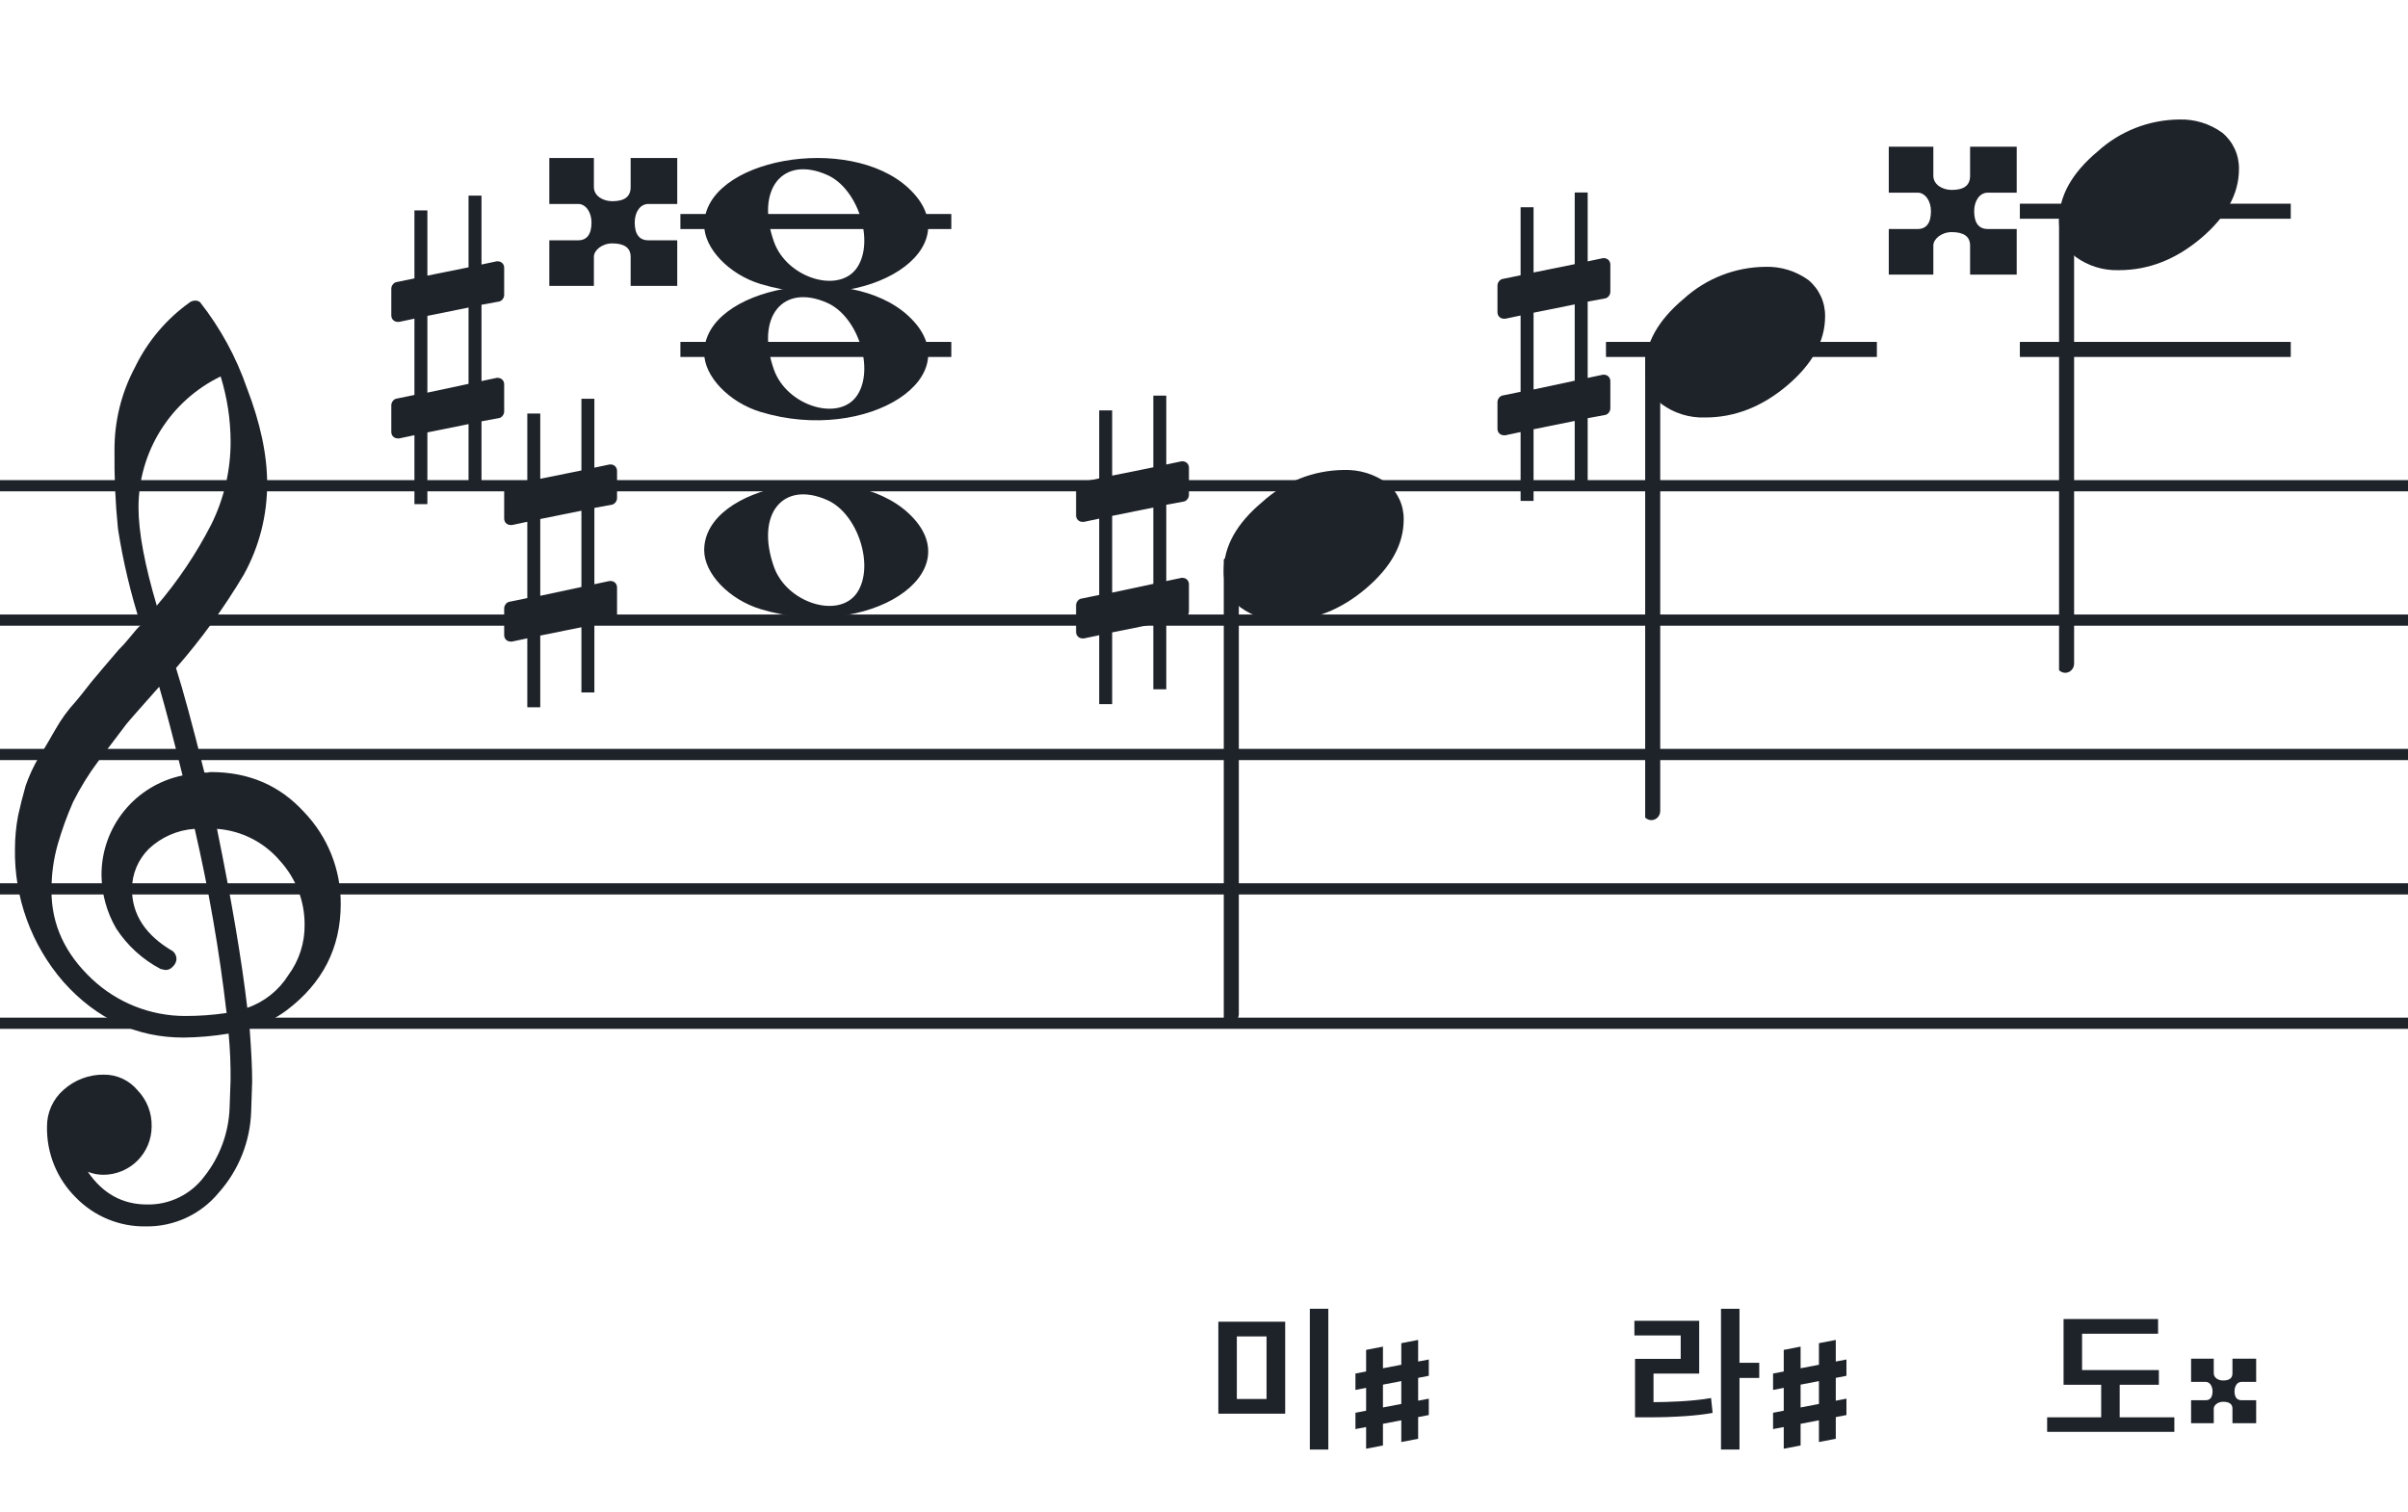 <svg width="320" height="201" viewBox="0 0 320 201" fill="none" xmlns="http://www.w3.org/2000/svg">
<path fill-rule="evenodd" clip-rule="evenodd" d="M192 63.813H128V65.302H192V63.813ZM192 81.674H128V83.162H192V81.674ZM128 99.534H192V101.023H128V99.534ZM192 117.395H128V118.883H192V117.395ZM128 135.255H192V136.744H128V135.255Z" fill="#1E2229"/>
<path fill-rule="evenodd" clip-rule="evenodd" d="M256 63.813H192V65.302H256V63.813ZM256 81.674H192V83.162H256V81.674ZM192 99.534H256V101.023H192V99.534ZM256 117.395H192V118.883H256V117.395ZM192 135.255H256V136.744H192V135.255Z" fill="#1E2229"/>
<path fill-rule="evenodd" clip-rule="evenodd" d="M320 63.813H256V65.302H320V63.813ZM320 81.674H256V83.162H320V81.674ZM256 99.534H320V101.023H256V99.534ZM320 117.395H256V118.883H320V117.395ZM256 135.255H320V136.744H256V135.255Z" fill="#1E2229"/>
<path fill-rule="evenodd" clip-rule="evenodd" d="M128 63.813H64V65.302H128V63.813ZM128 81.674H64V83.162H128V81.674ZM64 99.534H128V101.023H64V99.534ZM128 117.395H64V118.883H128V117.395ZM64 135.255H128V136.744H64V135.255Z" fill="#1E2229"/>
<path fill-rule="evenodd" clip-rule="evenodd" d="M64 63.813H0V65.302H64V63.813ZM64 81.674H0V83.162H64V81.674ZM0 99.534H64V101.023H0V99.534ZM64 117.395H0V118.883H64V117.395ZM0 135.255H64V136.744H0V135.255Z" fill="#1E2229"/>
<path d="M249.419 45.443H213.419V47.443H249.419V45.443Z" fill="#1E2229"/>
<path d="M304.419 45.443H268.419V47.443H304.419V45.443Z" fill="#1E2229"/>
<path d="M304.419 27.073H268.419V29.073H304.419V27.073Z" fill="#1E2229"/>
<path d="M126.42 45.443H90.42V47.443H126.42V45.443Z" fill="#1E2229"/>
<path d="M126.42 28.443H90.42V30.443H126.42V28.443Z" fill="#1E2229"/>
<path d="M81.322 67.076C81.691 67.015 81.999 66.585 81.999 66.216V62.589C81.999 62.097 81.63 61.729 81.138 61.729H81.015L78.987 62.159V53H77.265V62.528L71.795 63.634V54.967H70.073V64.003L67.676 64.495C67.307 64.556 67 64.987 67 65.355V65.478V69.043V68.921C67 69.412 67.369 69.781 67.861 69.781H68.045L70.073 69.351V79.493L67.676 79.985C67.307 80.046 67 80.477 67 80.846V84.411C67 84.903 67.369 85.271 67.861 85.271H68.045L70.073 84.841V94H71.795V84.472L77.265 83.366V92.033H78.987V82.997L81.322 82.567C81.691 82.505 81.999 82.075 81.999 81.706V78.079C81.999 77.588 81.63 77.219 81.138 77.219H81.015L78.987 77.649V67.507L81.322 67.076ZM71.795 79.186V68.982L77.265 67.876V78.018L71.795 79.186Z" fill="#1E2229"/>
<path d="M66.322 40.077C66.691 40.015 66.999 39.585 66.999 39.216V35.589C66.999 35.097 66.63 34.729 66.138 34.729H66.015L63.986 35.159V26H62.265V35.528L56.795 36.634V27.967H55.074V37.003L52.676 37.495C52.307 37.556 52 37.986 52 38.355V38.478V42.044V41.92C52 42.412 52.369 42.781 52.861 42.781H53.045L55.074 42.351V52.493L52.676 52.985C52.307 53.047 52 53.477 52 53.846V57.411C52 57.903 52.369 58.271 52.861 58.271H53.045L55.074 57.841V67H56.795V57.472L62.265 56.366V65.033H63.986V55.997L66.322 55.567C66.691 55.505 66.999 55.075 66.999 54.706V51.08C66.999 50.588 66.63 50.219 66.138 50.219H66.015L63.986 50.649V40.507L66.322 40.077ZM56.795 52.186V41.982L62.265 40.876V51.018L56.795 52.186Z" fill="#1E2229"/>
<g clip-path="url(#clip0_1412_41883)">
<path d="M27.165 102.683H27.568C27.72 102.641 27.877 102.618 28.034 102.614C33.054 102.614 37.175 104.383 40.399 107.922C43.563 111.21 45.315 115.606 45.278 120.169C45.278 125.962 42.88 130.668 38.084 134.284C36.607 135.384 34.944 136.206 33.174 136.712C33.397 139.608 33.509 141.959 33.509 143.763C33.509 144.123 33.465 145.425 33.379 147.668C33.264 151.674 31.741 155.512 29.077 158.506C27.904 159.934 26.424 161.079 24.748 161.857C23.071 162.635 21.241 163.026 19.393 163C17.661 163.031 15.941 162.707 14.34 162.047C12.738 161.387 11.289 160.406 10.082 159.164C8.839 157.936 7.859 156.469 7.199 154.852C6.54 153.234 6.216 151.5 6.246 149.753C6.237 148.822 6.43 147.9 6.813 147.051C7.195 146.202 7.758 145.447 8.462 144.837C9.923 143.528 11.82 142.813 13.782 142.832C14.641 142.82 15.492 143.001 16.272 143.362C17.052 143.723 17.741 144.255 18.288 144.918C18.905 145.559 19.388 146.317 19.707 147.148C20.027 147.978 20.178 148.864 20.151 149.753C20.141 151.444 19.465 153.063 18.269 154.259C17.073 155.455 15.454 156.131 13.763 156.141C13.047 156.142 12.337 156.008 11.671 155.744C13.653 158.64 16.277 160.089 19.542 160.089C21.015 160.117 22.474 159.794 23.797 159.146C25.121 158.499 26.271 157.545 27.152 156.364C29.208 153.768 30.384 150.585 30.511 147.277C30.598 145.125 30.641 143.894 30.641 143.583C30.662 141.511 30.575 139.439 30.38 137.376C28.4 137.706 26.398 137.882 24.39 137.903C18.158 137.903 12.842 135.441 8.443 130.517C4.164 125.602 1.863 119.273 1.988 112.757C1.994 111.299 2.133 109.845 2.404 108.412C2.668 107.199 3.001 105.877 3.403 104.445C3.874 103.086 4.482 101.778 5.215 100.541C5.582 100.007 5.985 99.337 6.457 98.523C6.929 97.71 7.214 97.183 7.388 96.91C8.127 95.607 9.01 94.391 10.02 93.284C10.374 92.875 10.74 92.428 11.125 91.931C11.51 91.435 11.826 91.037 12.1 90.69C12.373 90.342 12.578 90.131 12.72 89.951C12.863 89.771 13.862 88.585 15.749 86.382C16.213 85.927 16.65 85.446 17.059 84.942C17.481 84.42 17.829 84.017 18.096 83.7C18.363 83.384 18.568 83.197 18.717 83.079C17.372 78.909 16.357 74.64 15.681 70.311C15.326 66.824 15.171 63.319 15.216 59.814C15.196 55.995 16.123 52.23 17.916 48.858C19.585 45.39 22.105 42.4 25.241 40.168C25.44 40.036 25.672 39.963 25.911 39.956C26.155 39.936 26.398 40.011 26.588 40.168C29.277 43.588 31.378 47.434 32.801 51.546C34.601 56.214 35.502 60.453 35.502 64.265C35.515 68.5 34.447 72.669 32.398 76.376C29.776 80.777 26.762 84.932 23.391 88.79C24.326 91.724 25.584 96.355 27.165 102.683ZM32.863 133.949C35.124 133.166 37.05 131.632 38.32 129.604C39.746 127.674 40.505 125.331 40.48 122.931C40.499 119.805 39.348 116.784 37.252 114.464C36.207 113.222 34.924 112.201 33.478 111.462C32.033 110.723 30.454 110.281 28.835 110.162C30.767 119.61 32.11 127.539 32.863 133.949ZM6.842 118.431C6.842 122.863 8.636 126.761 12.224 130.126C15.573 133.273 19.993 135.028 24.589 135.036C26.438 135.039 28.284 134.907 30.113 134.638C29.158 126.407 27.742 118.236 25.874 110.162C23.582 110.312 21.416 111.261 19.753 112.844C18.343 114.254 17.547 116.164 17.537 118.158C17.537 121.568 19.352 124.326 22.981 126.432C23.125 126.558 23.241 126.713 23.322 126.886C23.403 127.059 23.448 127.247 23.453 127.438C23.447 127.629 23.401 127.818 23.32 127.992C23.239 128.166 23.124 128.321 22.981 128.45C22.862 128.601 22.709 128.722 22.534 128.804C22.36 128.886 22.168 128.926 21.976 128.921C21.767 128.889 21.559 128.845 21.355 128.791C18.955 127.535 16.919 125.682 15.445 123.409C14.193 121.263 13.519 118.829 13.49 116.345C13.47 113.227 14.533 110.199 16.497 107.777C18.461 105.356 21.205 103.691 24.26 103.067C23.018 98.043 21.984 94.112 21.156 91.273C20.442 92.086 19.573 93.061 18.561 94.203C17.55 95.345 16.96 96.028 16.786 96.252C15.172 98.362 13.931 100.001 13.062 101.168C11.783 102.879 10.659 104.701 9.703 106.612C8.904 108.426 8.228 110.293 7.68 112.198C7.101 114.22 6.821 116.316 6.848 118.418L6.842 118.431ZM29.313 50.037C26.04 51.622 23.28 54.097 21.351 57.18C19.422 60.262 18.401 63.825 18.406 67.462C18.406 70.685 19.215 75.031 20.833 80.497C23.667 77.187 26.103 73.556 28.09 69.678C29.775 66.267 30.65 62.513 30.647 58.709C30.639 55.764 30.191 52.838 29.319 50.025L29.313 50.037Z" fill="#1E2229"/>
</g>
<path d="M101.096 37.756C96.895 36.484 93.581 33.028 93.581 29.919C93.581 21.119 112.792 17.637 120.726 24.998C129.305 32.959 115.304 42.059 101.096 37.756H101.096ZM113.91 35.546C116.247 32.036 114.013 25.083 109.964 23.268C104.019 20.603 100.375 25.145 102.851 32.133C104.564 36.967 111.532 39.117 113.91 35.546Z" fill="#1E2229"/>
<path d="M101.095 80.965C96.894 79.693 93.58 76.237 93.58 73.128C93.58 64.328 112.791 60.846 120.725 68.207C129.304 76.168 115.303 85.268 101.095 80.965H101.095ZM113.909 78.755C116.246 75.245 114.012 68.292 109.963 66.477C104.018 63.812 100.374 68.354 102.85 75.342C104.563 80.175 111.531 82.326 113.909 78.755Z" fill="#1E2229"/>
<path d="M101.095 54.756C96.894 53.484 93.58 50.028 93.58 46.919C93.58 38.119 112.791 34.637 120.725 41.998C129.304 49.959 115.303 59.058 101.095 54.756H101.095ZM113.909 52.545C116.246 49.036 114.012 42.083 109.963 40.268C104.018 37.603 100.374 42.145 102.85 49.133C104.563 53.966 111.531 56.116 113.909 52.545Z" fill="#1E2229"/>
<g clip-path="url(#clip1_1412_41883)">
<path fill-rule="evenodd" clip-rule="evenodd" d="M274.855 27.496C275.085 27.587 275.284 27.752 275.422 27.968C275.561 28.184 275.632 28.441 275.628 28.702V88.15C275.635 88.378 275.581 88.603 275.473 88.8C275.366 88.998 275.208 89.159 275.019 89.266C274.837 89.371 274.633 89.424 274.426 89.42C274.219 89.415 274.017 89.354 273.84 89.242C273.662 89.129 273.515 88.969 273.412 88.778C273.31 88.586 273.257 88.37 273.257 88.15V28.668C273.26 28.465 273.309 28.267 273.398 28.089C273.488 27.911 273.616 27.758 273.773 27.644C273.929 27.529 274.109 27.456 274.297 27.43C274.485 27.404 274.677 27.427 274.855 27.496Z" fill="#1E2229"/>
<path d="M289.591 15.883C291.649 15.817 293.671 16.439 295.335 17.651C296.04 18.24 296.604 18.979 296.985 19.815C297.366 20.65 297.554 21.561 297.536 22.479C297.536 25.75 295.859 28.806 292.506 31.649C289.152 34.492 285.508 35.911 281.573 35.907C279.515 35.974 277.493 35.351 275.829 34.138C275.124 33.55 274.559 32.811 274.179 31.975C273.798 31.139 273.609 30.229 273.628 29.311C273.628 26.049 275.333 22.992 278.744 20.14C281.712 17.435 285.574 15.919 289.591 15.883Z" fill="#1E2229"/>
</g>
<path d="M286.892 184.049H281.684V188.375H288.95V190.307H272.045V188.375H279.227V184.049H274.229V175.313H286.787V177.266H276.686V182.096H286.892V184.049Z" fill="#1E2229"/>
<path d="M297.867 183.664C297.315 183.664 296.947 184.216 296.947 184.906C296.947 185.711 297.269 186.102 297.867 186.102H299.822V189.161H296.671V187.206C296.671 186.585 296.211 186.309 295.429 186.309C294.739 186.309 294.187 186.769 294.187 187.206V189.161H291.174V186.102H293.129C293.704 186.102 294.026 185.711 294.026 184.906C294.026 184.216 293.635 183.664 293.129 183.664H291.174V180.582H294.187V182.537C294.187 183.112 294.785 183.48 295.429 183.48C296.28 183.48 296.671 183.158 296.671 182.537V180.582H299.822V183.664H297.867Z" fill="#1E2229"/>
<g clip-path="url(#clip2_1412_41883)">
<path fill-rule="evenodd" clip-rule="evenodd" d="M219.855 47.077C220.085 47.168 220.284 47.333 220.422 47.549C220.561 47.765 220.632 48.022 220.628 48.283V107.731C220.635 107.959 220.581 108.184 220.473 108.381C220.366 108.579 220.208 108.74 220.019 108.847C219.837 108.952 219.633 109.005 219.426 109.001C219.219 108.997 219.017 108.935 218.84 108.823C218.662 108.71 218.515 108.55 218.412 108.359C218.31 108.167 218.257 107.951 218.257 107.731V48.249C218.26 48.047 218.309 47.848 218.398 47.67C218.488 47.492 218.616 47.339 218.773 47.225C218.929 47.11 219.109 47.037 219.297 47.011C219.485 46.986 219.677 47.008 219.855 47.077Z" fill="#1E2229"/>
<path d="M234.591 35.464C236.649 35.398 238.671 36.02 240.335 37.232C241.04 37.821 241.604 38.56 241.985 39.396C242.366 40.231 242.554 41.142 242.536 42.06C242.536 45.331 240.859 48.387 237.506 51.23C234.152 54.073 230.508 55.492 226.573 55.488C224.515 55.555 222.493 54.932 220.829 53.719C220.124 53.131 219.559 52.392 219.179 51.556C218.798 50.721 218.609 49.81 218.628 48.892C218.628 45.63 220.333 42.573 223.744 39.721C226.712 37.016 230.574 35.5 234.591 35.464Z" fill="#1E2229"/>
</g>
<g clip-path="url(#clip3_1412_41883)">
<path fill-rule="evenodd" clip-rule="evenodd" d="M163.855 74.076C164.085 74.167 164.284 74.332 164.422 74.548C164.561 74.764 164.632 75.021 164.628 75.282V134.73C164.635 134.958 164.581 135.183 164.473 135.38C164.366 135.578 164.208 135.739 164.019 135.846C163.837 135.951 163.633 136.004 163.426 136C163.219 135.996 163.017 135.934 162.84 135.822C162.662 135.709 162.515 135.549 162.412 135.358C162.31 135.166 162.257 134.95 162.257 134.73V75.248C162.26 75.046 162.309 74.847 162.398 74.669C162.488 74.491 162.616 74.338 162.773 74.224C162.929 74.109 163.109 74.036 163.297 74.01C163.485 73.985 163.677 74.007 163.855 74.076Z" fill="#1E2229"/>
<path d="M178.591 62.463C180.649 62.397 182.671 63.019 184.335 64.231C185.04 64.82 185.604 65.559 185.985 66.395C186.366 67.23 186.554 68.141 186.536 69.059C186.536 72.33 184.859 75.386 181.506 78.229C178.152 81.072 174.508 82.491 170.573 82.487C168.515 82.554 166.493 81.931 164.829 80.718C164.124 80.13 163.559 79.391 163.179 78.555C162.798 77.719 162.609 76.809 162.628 75.891C162.628 72.629 164.333 69.572 167.744 66.72C170.712 64.015 174.574 62.499 178.591 62.463Z" fill="#1E2229"/>
</g>
<path d="M157.322 66.657C157.691 66.596 157.999 66.166 157.999 65.797V62.17C157.999 61.678 157.63 61.31 157.138 61.31H157.015L154.987 61.74V52.581H153.265V62.109L147.795 63.215V54.548H146.073V63.584L143.676 64.076C143.307 64.137 143 64.568 143 64.936V65.059V68.624V68.502C143 68.993 143.369 69.362 143.861 69.362H144.045L146.073 68.932V79.074L143.676 79.566C143.307 79.627 143 80.058 143 80.427V83.992C143 84.484 143.369 84.852 143.861 84.852H144.045L146.073 84.422V93.581H147.795V84.053L153.265 82.947V91.614H154.987V82.578L157.322 82.148C157.691 82.086 157.999 81.656 157.999 81.287V77.66C157.999 77.169 157.63 76.8 157.138 76.8H157.015L154.987 77.23V67.088L157.322 66.657ZM147.795 78.767V68.563L153.265 67.457V77.599L147.795 78.767Z" fill="#1E2229"/>
<path d="M213.322 39.657C213.691 39.596 213.999 39.166 213.999 38.797V35.17C213.999 34.678 213.63 34.31 213.138 34.31H213.015L210.987 34.74V25.581H209.265V35.109L203.795 36.215V27.548H202.073V36.584L199.676 37.076C199.307 37.137 199 37.568 199 37.936V38.059V41.624V41.502C199 41.993 199.369 42.362 199.861 42.362H200.045L202.073 41.932V52.074L199.676 52.566C199.307 52.627 199 53.058 199 53.427V56.992C199 57.484 199.369 57.852 199.861 57.852H200.045L202.073 57.422V66.581H203.795V57.053L209.265 55.947V64.614H210.987V55.578L213.322 55.148C213.691 55.086 213.999 54.656 213.999 54.287V50.66C213.999 50.169 213.63 49.8 213.138 49.8H213.015L210.987 50.23V40.088L213.322 39.657ZM203.795 51.767V41.563L209.265 40.457V50.599L203.795 51.767Z" fill="#1E2229"/>
<path d="M176.522 192.659H174.065V173.948H176.522V192.659ZM168.311 185.939V177.623H164.363V185.939H168.311ZM170.789 175.67V187.892H161.906V175.67H170.789Z" fill="#1E2229"/>
<path d="M180.125 184.734V182.555L189.875 180.691V182.859L180.125 184.734ZM180.125 189.938V187.77L189.875 185.895V188.074L180.125 189.938ZM181.543 192.551V179.414L183.781 178.98V192.117L181.543 192.551ZM186.219 191.66V178.523L188.457 178.09V191.227L186.219 191.66Z" fill="#1E2229"/>
<path d="M227.591 187.787C225.617 188.165 222.425 188.375 219.254 188.375H217.28V180.605H223.349V177.497H217.196V175.544H225.806V182.558H219.737V186.359C221.522 186.359 224.966 186.254 227.381 185.813L227.591 187.787ZM231.161 173.948V181.13H233.786V183.146H231.161V192.659H228.704V173.948H231.161Z" fill="#1E2229"/>
<path d="M235.625 184.734V182.555L245.375 180.691V182.859L235.625 184.734ZM235.625 189.938V187.77L245.375 185.895V188.074L235.625 189.938ZM237.043 192.551V179.414L239.281 178.98V192.117L237.043 192.551ZM241.719 191.66V178.523L243.957 178.09V191.227L241.719 191.66Z" fill="#1E2229"/>
<path d="M86.157 27.107H90V21H83.806V24.874C83.806 26.105 83.037 26.743 81.364 26.743C80.098 26.743 78.923 26.013 78.923 24.874V21H73V27.107H76.843C77.838 27.107 78.606 28.201 78.606 29.568C78.606 31.163 77.973 31.938 76.843 31.938H73V38H78.923V34.126C78.923 33.26 80.008 32.349 81.364 32.349C82.902 32.349 83.806 32.895 83.806 34.126V38H90V31.938H86.157C84.981 31.938 84.348 31.163 84.348 29.568C84.348 28.201 85.072 27.107 86.157 27.107Z" fill="#1E2229"/>
<path d="M264.157 25.607H268V19.5H261.806V23.374C261.806 24.605 261.037 25.243 259.364 25.243C258.098 25.243 256.923 24.513 256.923 23.374V19.5H251V25.607H254.843C255.838 25.607 256.606 26.701 256.606 28.068C256.606 29.663 255.973 30.438 254.843 30.438H251V36.5H256.923V32.626C256.923 31.76 258.008 30.849 259.364 30.849C260.902 30.849 261.806 31.395 261.806 32.626V36.5H268V30.438H264.157C262.981 30.438 262.348 29.663 262.348 28.068C262.348 26.701 263.072 25.607 264.157 25.607Z" fill="#1E2229"/>
<defs>
<clipPath id="clip0_1412_41883">
<rect width="43.247" height="123" fill="white" transform="translate(2 40)"/>
</clipPath>
<clipPath id="clip1_1412_41883">
<rect width="24" height="75.46" fill="white" transform="translate(273.628 15.42)"/>
</clipPath>
<clipPath id="clip2_1412_41883">
<rect width="24" height="75.46" fill="white" transform="translate(218.628 35.001)"/>
</clipPath>
<clipPath id="clip3_1412_41883">
<rect width="24" height="125.46" fill="white" transform="translate(162.628 12)"/>
</clipPath>
</defs>
</svg>
